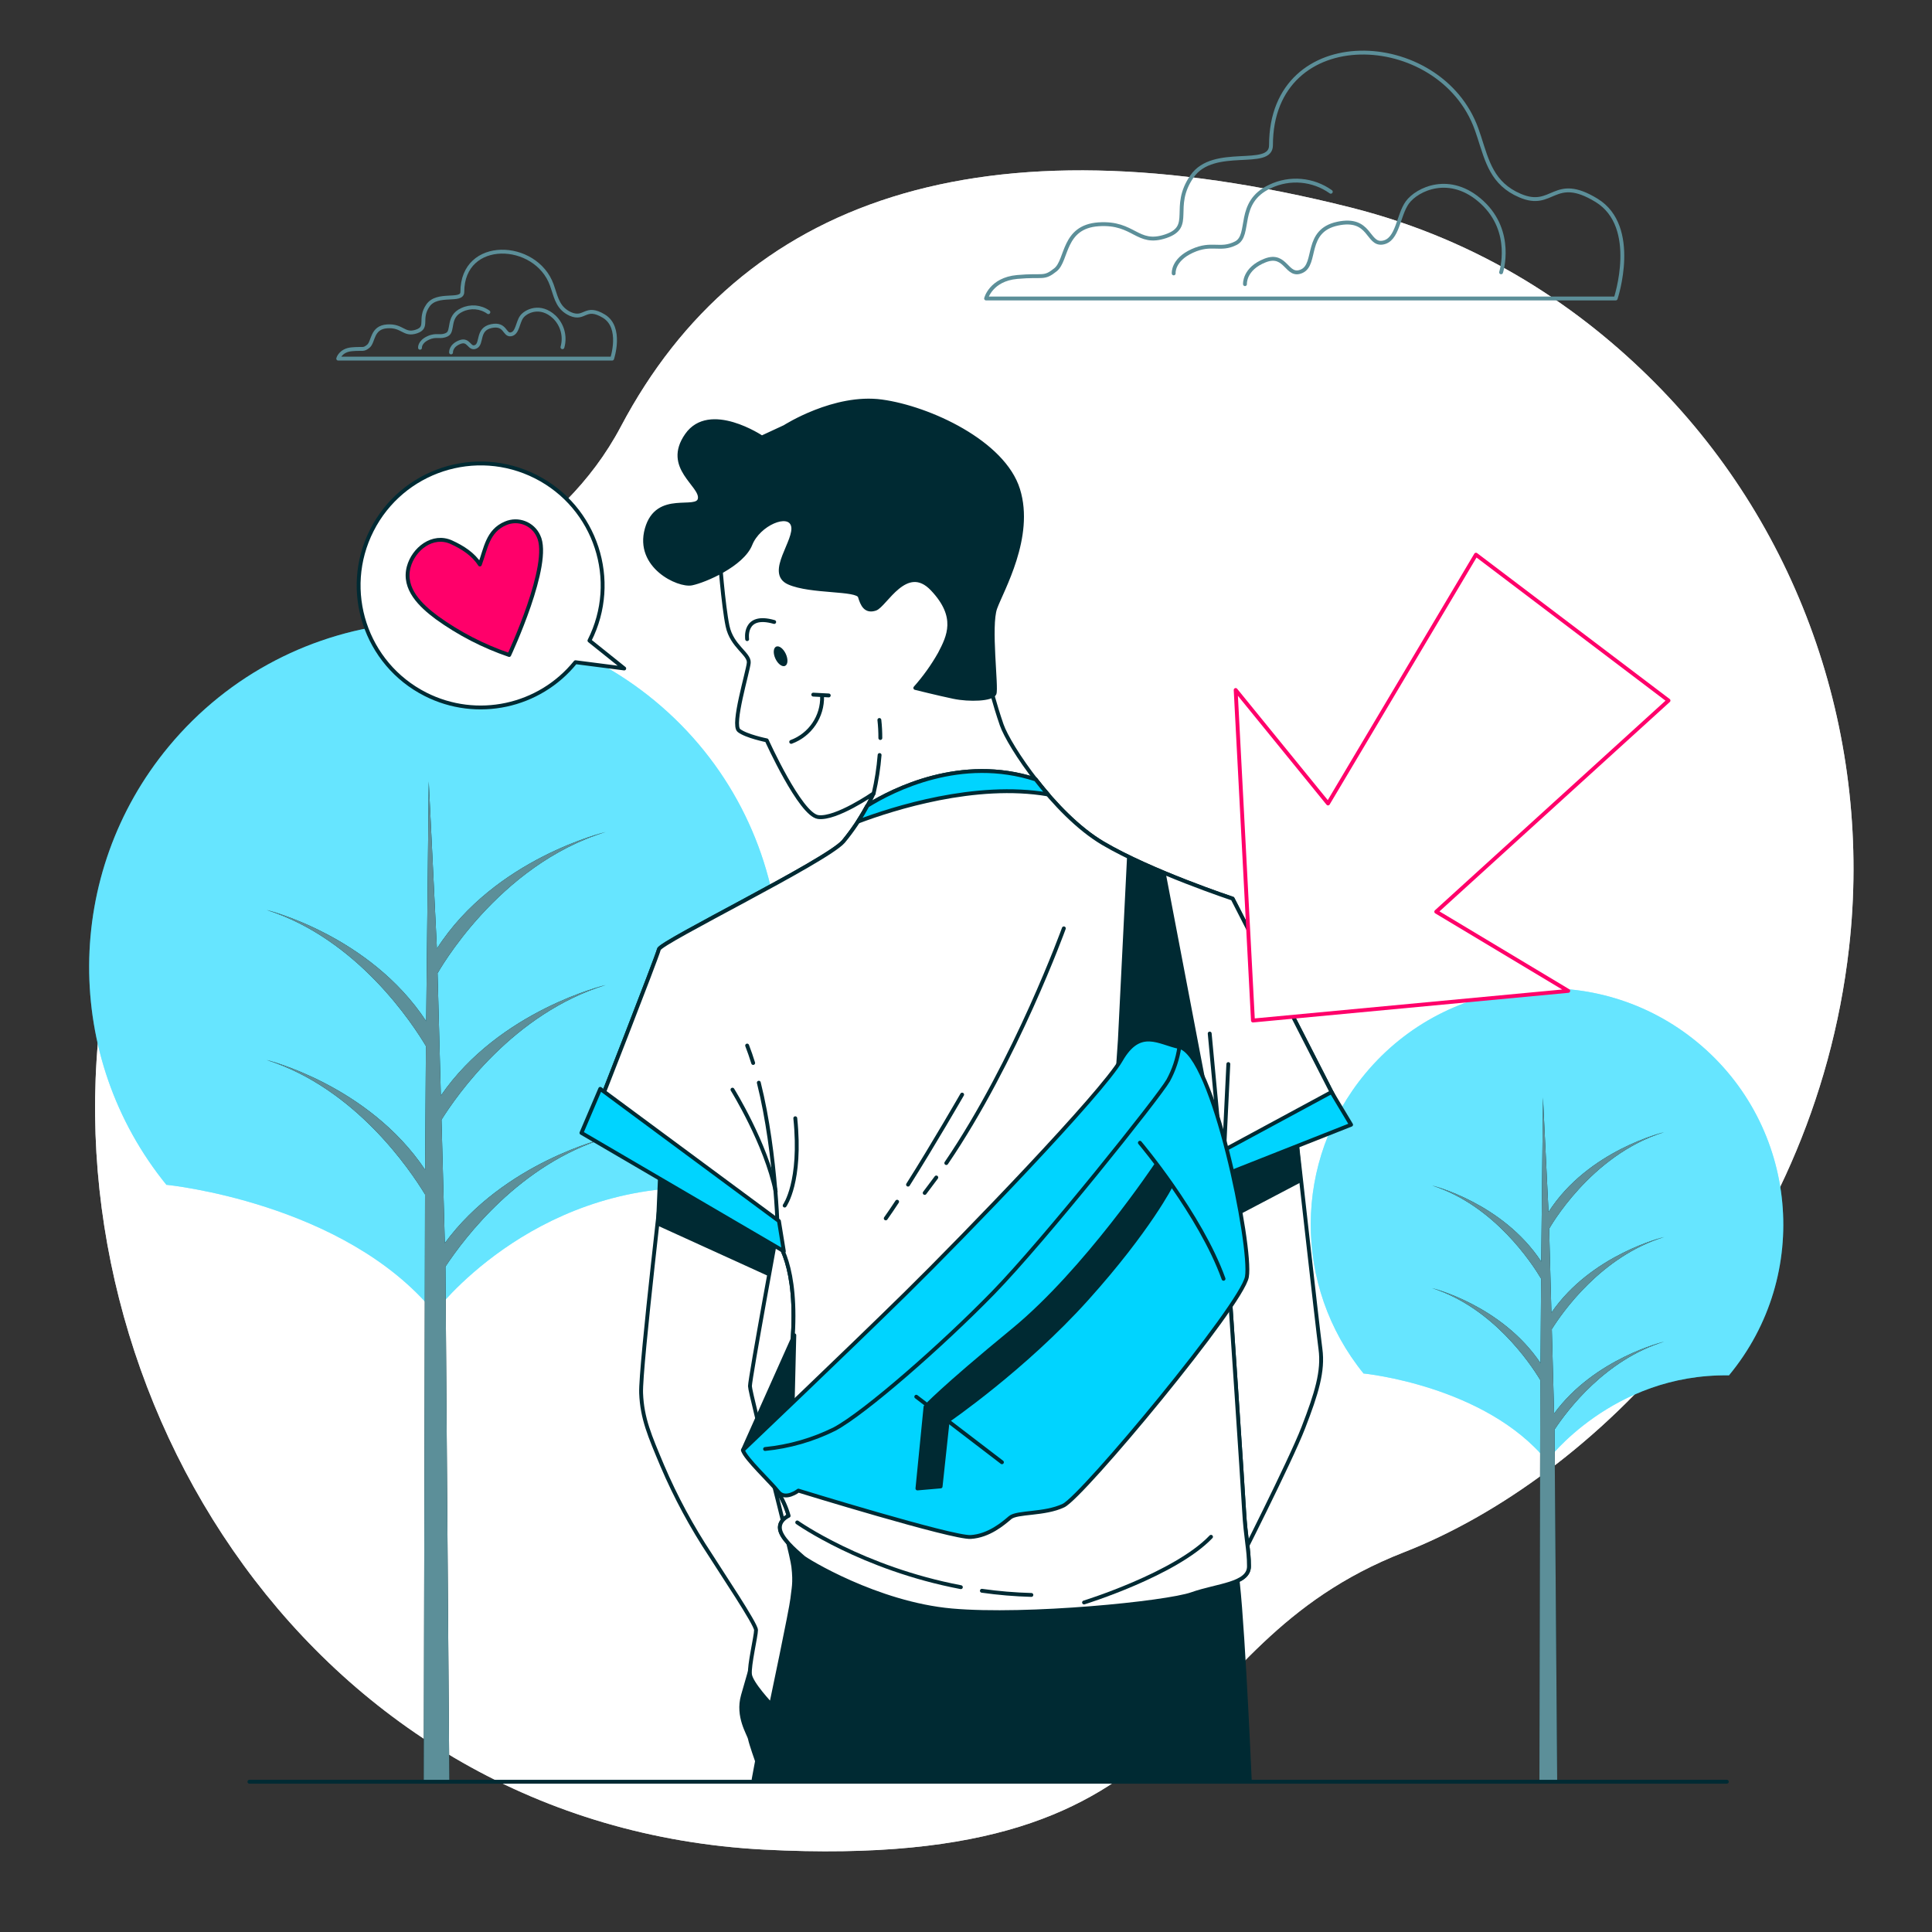 <svg xmlns="http://www.w3.org/2000/svg" id="Layer_1" viewBox="0 0 500 500"><rect x="0" y="0" width="500" height="500" fill="#333333" stroke="none"/><g id="freepik--background-simple--inject-93"><path d="M478.52,245.36c6.13-53.86-12.08-107.93-50.3-146.36-18.8-18.89-44.5-36.7-78.65-45.3-95.78-24.12-157.85-2-188.88,56.67-31.03,58.67-120.08,48.57-134.25,149.75s54.65,212.49,171.35,218.56,101.68-52,165.51-76.94c48.83-19.06,106.08-76.02,115.22-156.38Z" fill="#fff"></path><path d="M478.52,245.36c6.13-53.86-12.08-107.93-50.3-146.36-18.8-18.89-44.5-36.7-78.65-45.3-95.78-24.12-157.85-2-188.88,56.67-31.03,58.67-120.08,48.57-134.25,149.75s54.65,212.49,171.35,218.56,101.68-52,165.51-76.94c48.83-19.06,106.08-76.02,115.22-156.38Z" fill="#fff" opacity=".7"></path></g><g id="freepik--Trees--inject-93"><path d="M43.13,306.63s46,4.55,69.32,33.06c0,0,24.63-33,68.88-32.36,31.506-38.023,26.223-94.387-11.8-125.893-38.023-31.506-94.387-26.223-125.893,11.8-27.222,32.853-27.439,80.363-.517,113.463l.01-.07Z" fill="#00d4ff"></path><path d="M43.13,306.63s46,4.55,69.32,33.06c0,0,24.63-33,68.88-32.36,31.506-38.023,26.223-94.387-11.8-125.893-38.023-31.506-94.387-26.223-125.893,11.8-27.222,32.853-27.439,80.363-.517,113.463l.01-.07Z" fill="#fff" opacity=".4"></path><path d="M69,274.32c23,7.28,37.25,28.63,41,34.8l-.33,152h6.61l-1-133.32c5-7.59,19.35-26.52,41.49-33.28,0,0-26.29,6.24-41.65,27.19l-.86-31.92c3.78-6.06,18.59-27.56,42.51-34.87,0,0-27.5,6.52-42.68,28.63l-.86-32.17.06.43s15.53-28,43.48-36.49c0,0-28.78,6.83-43.7,30.19l-2.11-43.29-.66,62.06c-14.65-22.28-41.3-28.78-41.3-28.78,23.54,7.45,37.94,29.69,41.23,35.23l-.21,32c-14.68-21.93-41.02-28.41-41.02-28.41Z" fill="#002a33"></path><path d="M69,274.32c23,7.28,37.25,28.63,41,34.8l-.33,152h6.61l-1-133.32c5-7.59,19.35-26.52,41.49-33.28,0,0-26.29,6.24-41.65,27.19l-.86-31.92c3.78-6.06,18.59-27.56,42.51-34.87,0,0-27.5,6.52-42.68,28.63l-.86-32.17.06.43s15.53-28,43.48-36.49c0,0-28.78,6.83-43.7,30.19l-2.11-43.29-.66,62.06c-14.65-22.28-41.3-28.78-41.3-28.78,23.54,7.45,37.94,29.69,41.23,35.23l-.21,32c-14.68-21.93-41.02-28.41-41.02-28.41Z" fill="#5c8f99"></path><path d="M352.94,355.46s31.46,3.11,47.41,22.61c0,0,16.84-22.59,47.1-22.13,21.549-26.003,17.939-64.553-8.065-86.102-26.003-21.55-64.553-17.939-86.102,8.065-18.622,22.471-18.77,54.969-.353,77.608l.01-.05Z" fill="#00d4ff"></path><path d="M352.94,355.46s31.46,3.11,47.41,22.61c0,0,16.84-22.59,47.1-22.13,21.549-26.003,17.939-64.553-8.065-86.102-26.003-21.55-64.553-17.939-86.102,8.065-18.622,22.471-18.77,54.969-.353,77.608l.01-.05Z" fill="#fff" opacity=".4"></path><path d="M370.63,333.37c15.72,5,25.48,19.58,28,23.79l-.23,104h4.6l-.69-91.18c3.43-5.19,13.24-18.13,28.38-22.76,0,0-18,4.27-28.49,18.6l-.59-21.83c2.59-4.15,12.72-18.85,29.08-23.85,0,0-18.81,4.46-29.19,19.58l-.59-22v.3s10.62-19.12,29.74-25c0,0-19.69,4.67-29.89,20.65l-1.44-29.61-.45,42.44c-10-15.2-28.23-19.68-28.23-19.68,16.1,5.1,25.95,20.31,28.2,24.1l-.15,21.87c-10.05-15-28.06-19.42-28.06-19.42Z" fill="#002a33"></path><path d="M370.63,333.37c15.72,5,25.48,19.58,28,23.79l-.23,104h4.6l-.69-91.18c3.43-5.19,13.24-18.13,28.38-22.76,0,0-18,4.27-28.49,18.6l-.59-21.83c2.59-4.15,12.72-18.85,29.08-23.85,0,0-18.81,4.46-29.19,19.58l-.59-22v.3s10.62-19.12,29.74-25c0,0-19.69,4.67-29.89,20.65l-1.44-29.61-.45,42.44c-10-15.2-28.23-19.68-28.23-19.68,16.1,5.1,25.95,20.31,28.2,24.1l-.15,21.87c-10.05-15-28.06-19.42-28.06-19.42Z" fill="#5c8f99"></path></g><g id="freepik--Clouds--inject-93"><path d="M382.85,35.53c-.23-.7-.47-1.41-.72-2.12-9.41-26.17-53.2-28-53.2,4.19,0,6.2-14.87,0-20.45,8.06s.62,13-6.82,15.49-8.05-3.72-17.34-3.1-8.06,9.29-11.16,11.77-3.09,1.24-9.91,1.86-8.05,5.57-8.05,5.57h162.94s6.2-18.58-4.95-25.4-11.19,2.48-19.83-1.24c-7.17-3.07-8.51-8.9-10.51-15.08Z" fill="none" stroke="#5c8f99" stroke-linecap="round" stroke-linejoin="round"></path><path d="M388.48,70.48s3.38-10.44-4.91-18.11-16.87-3.37-19.33,0-2.45,9.82-6.44,10.43-3.07-6.75-11.66-4.91-5.22,10.44-9.21,12.28-4-4.91-9.51-2.76-5.22,6.13-5.22,6.13" fill="none" stroke="#5c8f99" stroke-linecap="round" stroke-linejoin="round"></path><path d="M344.41,49.63c-4.601-3.281-10.621-3.806-15.72-1.37-8.88,4.1-4.78,12.64-8.88,14.69s-6.15-.34-11.27,2-4.79,5.81-4.79,5.81" fill="none" stroke="#5c8f99" stroke-linecap="round" stroke-linejoin="round"></path><path d="M143.11,74.66c-.1-.31-.2-.61-.31-.92-4.1-11.39-23.15-12.17-23.15,1.82,0,2.7-6.47,0-8.9,3.5s.27,5.67-3,6.74-3.51-1.61-7.55-1.34-3.5,4-4.85,5.12-1.35.54-4.31.81-3.51,2.42-3.51,2.42h70.89s2.7-8.08-2.15-11-4.85,1.08-8.63-.54c-3.08-1.39-3.64-3.92-4.53-6.61Z" fill="none" stroke="#5c8f99" stroke-linecap="round" stroke-linejoin="round"></path><path d="M145.56,89.86c.797-2.814-.027-5.838-2.14-7.86-3.6-3.34-7.34-1.47-8.41,0s-1.06,4.27-2.8,4.53-1.33-2.93-5.07-2.13-2.27,4.54-4,5.34-1.73-2.14-4.14-1.2-2.27,2.67-2.27,2.67" fill="none" stroke="#5c8f99" stroke-linecap="round" stroke-linejoin="round"></path><path d="M126.39,80.79c-2.003-1.426-4.622-1.652-6.84-.59-3.87,1.78-2.08,5.5-3.87,6.39s-2.67-.15-4.9.89-2.08,2.52-2.08,2.52" fill="none" stroke="#5c8f99" stroke-linecap="round" stroke-linejoin="round"></path></g><g id="freepik--speech-bubble--inject-93"><path d="M161.55,173l-9-7.21c7.881-15.553,1.661-34.55-13.892-42.431-15.553-7.881-34.55-1.661-42.431,13.892-7.881,15.553-1.661,34.55,13.892,42.431,13.276,6.727,29.448,3.268,38.811-8.302l12.62,1.62Z" fill="#fff" stroke="#002a33" stroke-linecap="round" stroke-linejoin="round"></path><path d="M124.19,146.09c-1.71-2.7-4.51-4.45-7.35-5.75-4.85-2.22-9.83,1.73-11.07,6.41-1.5,5.66,3.14,10,7.26,13.07,5.735,4.142,12.054,7.408,18.75,9.69,0,0,11.1-23.72,7.57-30.79-1.469-3.218-5.236-4.678-8.49-3.29-4.7,1.95-5.14,6.57-6.67,10.66Z" fill="#ff006a" stroke="#002a33" stroke-linecap="round" stroke-linejoin="round"></path></g><g id="freepik--Character--inject-93"><path d="M335.21,292s5.74,51.38,6.52,57.12-1,11.48-4.43,20.35-17.48,36.52-17.48,36.52l-8.82-111.44,24.21-2.55Z" fill="#fff" stroke="#002a33" stroke-linecap="round" stroke-linejoin="round"></path><polygon points="315.86 316.34 336.55 305.47 335.21 291.94 315.87 301.64 315.86 316.34" fill="#002a33" stroke="#002a33" stroke-linecap="round" stroke-linejoin="round"></polygon><path d="M195.92,455.76l-.88,4.72h128.39c-.31-7-2.18-48.34-3.61-54.54-1.56-6.79-44.08.52-75.38-2.09s-40.17-6.78-40.17-6.78c0,0-10.44,36.25-12,41.73s1.56,9.91,1.82,11.22,1.83,5.74,1.83,5.74Z" fill="#002a33" stroke="#002a33" stroke-linecap="round" stroke-linejoin="round"></path><path d="M172.18,299s-6.52,55-6.26,61.56,2.22,11,5.48,18.78c3.458,8.102,7.649,15.871,12.52,23.21,2.61,4.18,11.74,17.74,11.74,19.31s-1.83,9.13-1.57,11.47,5.48,7.83,5.48,7.83c0,0,5.22-24.78,5.48-27.39s.78-3.91.26-8.35-11.22-44.6-11.22-46.69,7.5-42.71,7.5-42.71l-29.41-17.02Z" fill="#fff" stroke="#002a33" stroke-linecap="round" stroke-linejoin="round"></path><polygon points="170.28 316.68 198.63 329.59 200.19 322.47 170.78 305.03 170.28 316.68" fill="#002a33" stroke="#002a33" stroke-linecap="round" stroke-linejoin="round"></polygon><path d="M186.18,143.65s1,13.1,2.11,18.38,5.7,7.18,5.49,9.5-4.44,16.05-2.54,17.53,7.19,2.54,7.19,2.54c0,0,8.66,19.22,13.3,19.85s14.37-6.12,14.37-6.12c-2.087,4.458-4.713,8.642-7.82,12.46-4.43,5.07-47.31,26-47.73,27.88s-16.69,43.33-16.69,43.33l46,30.63s5.49,4.22,5.49,20.91-5.71,43.3-4,45.62c1.21,1.899,2.136,3.964,2.75,6.13,0,0-3,1.27-2.11,4s5.28,6.13,5.91,6.76,19,12,38.44,13.73c19.44,1.73,55.56-1.9,62.1-4.22s14.79-2.54,14.79-7.19-.85-7-1.27-14.57-3.59-54.28-3.59-54.28l-2.53-34.86,31.05-14.57-27.89-54.52s-21.12-7-33.58-14.36-24.29-25.13-26.19-30.63-3.14-10.58-3.14-10.58c0,0-4.22-13.51-3.8-22.39s1.27-6.76-1.06-3.16,4-7.19-.63-16.9-30.42-16.27-44.15-11.41-21.54,11.86-20.27,20.51Z" fill="#fff" stroke="#002a33" stroke-linecap="round" stroke-linejoin="round"></path><path d="M203.07,110.49l-5.91,2.74s-13.52-9.08-19.43-.63,4,12.89,3.38,16.48c-.62,3.59-11-1.9-13.73,7.81-2.73,9.71,8.23,14.79,11.62,14.11s13.1-4.85,15.21-10.14,9.93-8.66,11-4.85-6.76,12.25-1.06,14.78,17.74,1.48,18.38,3.59,1.47,4,4,3.17,8-12.25,14.78-5.07,4.23,12.25,1.91,16.69c-1.794,3.172-3.919,6.145-6.34,8.87,0,0,5.91,1.48,9.93,2.32s9.92.64,10.56-.84-1.48-17.53.21-22.18c1.69-4.65,9.71-18.38,5.91-30.63s-23-21.12-35.27-22.81-25.15,6.59-25.15,6.59Z" fill="#002a33" stroke="#002a33" stroke-linecap="round" stroke-linejoin="round"></path><path d="M193.36,165.41s-1.06-6.76,7-4.44" fill="none" stroke="#002a33" stroke-linecap="round" stroke-linejoin="round"></path><path d="M204.76,192c4.927-1.82,8.145-6.579,8-11.83" fill="none" stroke="#002a33" stroke-linecap="round" stroke-linejoin="round"></path><line x1="210.47" y1="179.77" x2="214.48" y2="179.98" fill="none" stroke="#002a33" stroke-linecap="round" stroke-linejoin="round"></line><path d="M203.36,169.22c.64,1.37.56,2.77-.18,3.11s-1.86-.49-2.5-1.86-.56-2.77.18-3.12,1.86.49,2.5,1.87Z" fill="#002a33"></path><path d="M227.83,191c.007-1.56-.076-3.119-.25-4.67" fill="none" stroke="#002a33" stroke-linecap="round" stroke-linejoin="round"></path><path d="M226.1,205.33c.758-3.267,1.273-6.586,1.54-9.93" fill="none" stroke="#002a33" stroke-linecap="round" stroke-linejoin="round"></path><path d="M319,232.57s-21.12-7-33.58-14.36c-6.39-3.79-12.61-10.3-17.41-16.49-19.31-6.3-36.89,2.64-43.55,6.78-1.74,3.305-3.821,6.419-6.21,9.29-4.43,5.07-47.31,26-47.73,27.88s-16.66,43.33-16.66,43.33l46,30.63s5.49,4.22,5.49,20.91-5.71,43.3-4,45.62c1.21,1.899,2.136,3.964,2.75,6.13,0,0-3,1.27-2.11,4s5.28,6.13,5.91,6.76,19,12,38.44,13.73c19.44,1.73,55.56-1.9,62.1-4.22s14.79-2.54,14.79-7.19-.85-7-1.27-14.57-3.59-54.28-3.59-54.28l-2.53-34.86,31.05-14.57-27.89-54.52Z" fill="#fff" stroke="#002a33" stroke-linecap="round" stroke-linejoin="round"></path><path d="M194.92,275.1c-.48-1.55-1-3.06-1.56-4.51" fill="none" stroke="#002a33" stroke-linecap="round" stroke-linejoin="round"></path><path d="M201.38,321.29s-.3-22.33-5-41.09" fill="none" stroke="#002a33" stroke-linecap="round" stroke-linejoin="round"></path><path d="M203.07,312s4.44-6.12,2.75-22.6" fill="none" stroke="#002a33" stroke-linecap="round" stroke-linejoin="round"></path><path d="M189.56,282s8.66,13.94,11.19,26.4" fill="none" stroke="#002a33" stroke-linecap="round" stroke-linejoin="round"></path><polygon points="155.34 281.79 150.48 293.19 202.86 323.82 201.59 316.01 155.34 281.79" fill="#00d4ff" stroke="#002a33" stroke-linecap="round" stroke-linejoin="round"></polygon><polygon points="316.5 304.18 349.66 291.08 344.59 282.63 316.58 297.76 316.5 304.18" fill="#00d4ff" stroke="#002a33" stroke-linecap="round" stroke-linejoin="round"></polygon><polyline points="313.07 267.48 316.5 304.18 317.89 275.38" fill="none" stroke="#002a33" stroke-linecap="round" stroke-linejoin="round"></polyline><path d="M271.22,205.6c-1.12-1.28-2.18-2.59-3.18-3.88-19.31-6.3-36.89,2.64-43.55,6.78-.65,1.19-1.47,2.63-2.42,4.12,9.04-3.41,30.37-10.24,49.15-7.02Z" fill="#00d4ff" stroke="#002a33" stroke-linecap="round" stroke-linejoin="round"></path><path d="M254.11,411.69c4.246.603,8.523.963,12.81,1.08" fill="none" stroke="#002a33" stroke-linecap="round" stroke-linejoin="round"></path><path d="M206.32,394s16.78,11.9,42.35,16.76" fill="none" stroke="#002a33" stroke-linecap="round" stroke-linejoin="round"></path><path d="M280.55,414.72s23.61-7.3,32.86-17" fill="none" stroke="#002a33" stroke-linecap="round" stroke-linejoin="round"></path><path d="M242.31,304.73c-1,1.36-2,2.7-3,4" fill="none" stroke="#002a33" stroke-linecap="round" stroke-linejoin="round"></path><path d="M275.32,240.26s-12.32,34.12-30.42,60.74" fill="none" stroke="#002a33" stroke-linecap="round" stroke-linejoin="round"></path><path d="M232.17,311c-1.07,1.62-2.06,3.09-2.94,4.32" fill="none" stroke="#002a33" stroke-linecap="round" stroke-linejoin="round"></path><path d="M249,283.28s-7.48,13-14,23.3" fill="none" stroke="#002a33" stroke-linecap="round" stroke-linejoin="round"></path><path d="M292.17,221.92l-2.35,47.21-.52,7.57s7.31-6.26,10.7-5,11.21,6.78,11.21,6.78l-9.91-51.91-9.13-4.65Z" fill="#002a33" stroke="#002a33" stroke-linecap="round" stroke-linejoin="round"></path><polygon points="205.57 345.56 192.27 375.3 205.05 367.21 205.57 345.56" fill="#002a33" stroke="#002a33" stroke-linecap="round" stroke-linejoin="round"></polygon><path d="M192.27,375.3s26.34-25.05,42-40.44,50.87-51.9,55.82-60.51,9.86-4.44,15.13-3.39c8.73,1.72,18.82,51.68,17.48,59.47-1.23,7.2-42.52,56.86-47.47,59.21s-12,1.57-13.83,3.13-5.48,4.7-10.17,5-44.61-12-44.61-12c0,0-3.41,2.65-5.23.28s-8.6-8.67-9.12-10.75Z" fill="#00d4ff" stroke="#002a33" stroke-linecap="round" stroke-linejoin="round"></path><path d="M305.21,271c-.442,3.014-1.413,5.925-2.87,8.6-2.34,4.14-32.08,41.4-45.34,55s-33.13,31-41,35.22c-5.636,2.805-11.735,4.561-18,5.18" fill="none" stroke="#002a33" stroke-linecap="round" stroke-linejoin="round"></path><line x1="237.13" y1="361.47" x2="259.3" y2="378.43" fill="none" stroke="#002a33" stroke-linecap="round" stroke-linejoin="round"></line><path d="M295,295.74s15.65,18.52,21.65,35.21" fill="none" stroke="#002a33" stroke-linecap="round" stroke-linejoin="round"></path><path d="M299.21,301.48s-18.26,27.38-37,42.77-22.69,19.83-22.69,19.83l-2.09,21.13,6-.52,1.83-17s19.82-13.56,36-31.56,21.91-29.48,21.91-29.48l-3.96-5.17Z" fill="#002a33" stroke="#002a33" stroke-linecap="round" stroke-linejoin="round"></path></g><g id="freepik--Line--inject-93"><line x1="64.55" y1="461.11" x2="446.9" y2="461.11" fill="none" stroke="#002a33" stroke-linecap="round" stroke-linejoin="round"></line></g><g id="freepik--Arrow--inject-93"><polygon points="381.98 143.55 343.69 207.94 319.79 178.57 324.26 264.11 405.86 256.44 371.7 235.95 431.81 181.3 381.98 143.55" fill="#fff" stroke="#ff006a" stroke-linecap="round" stroke-linejoin="round"></polygon></g></svg>